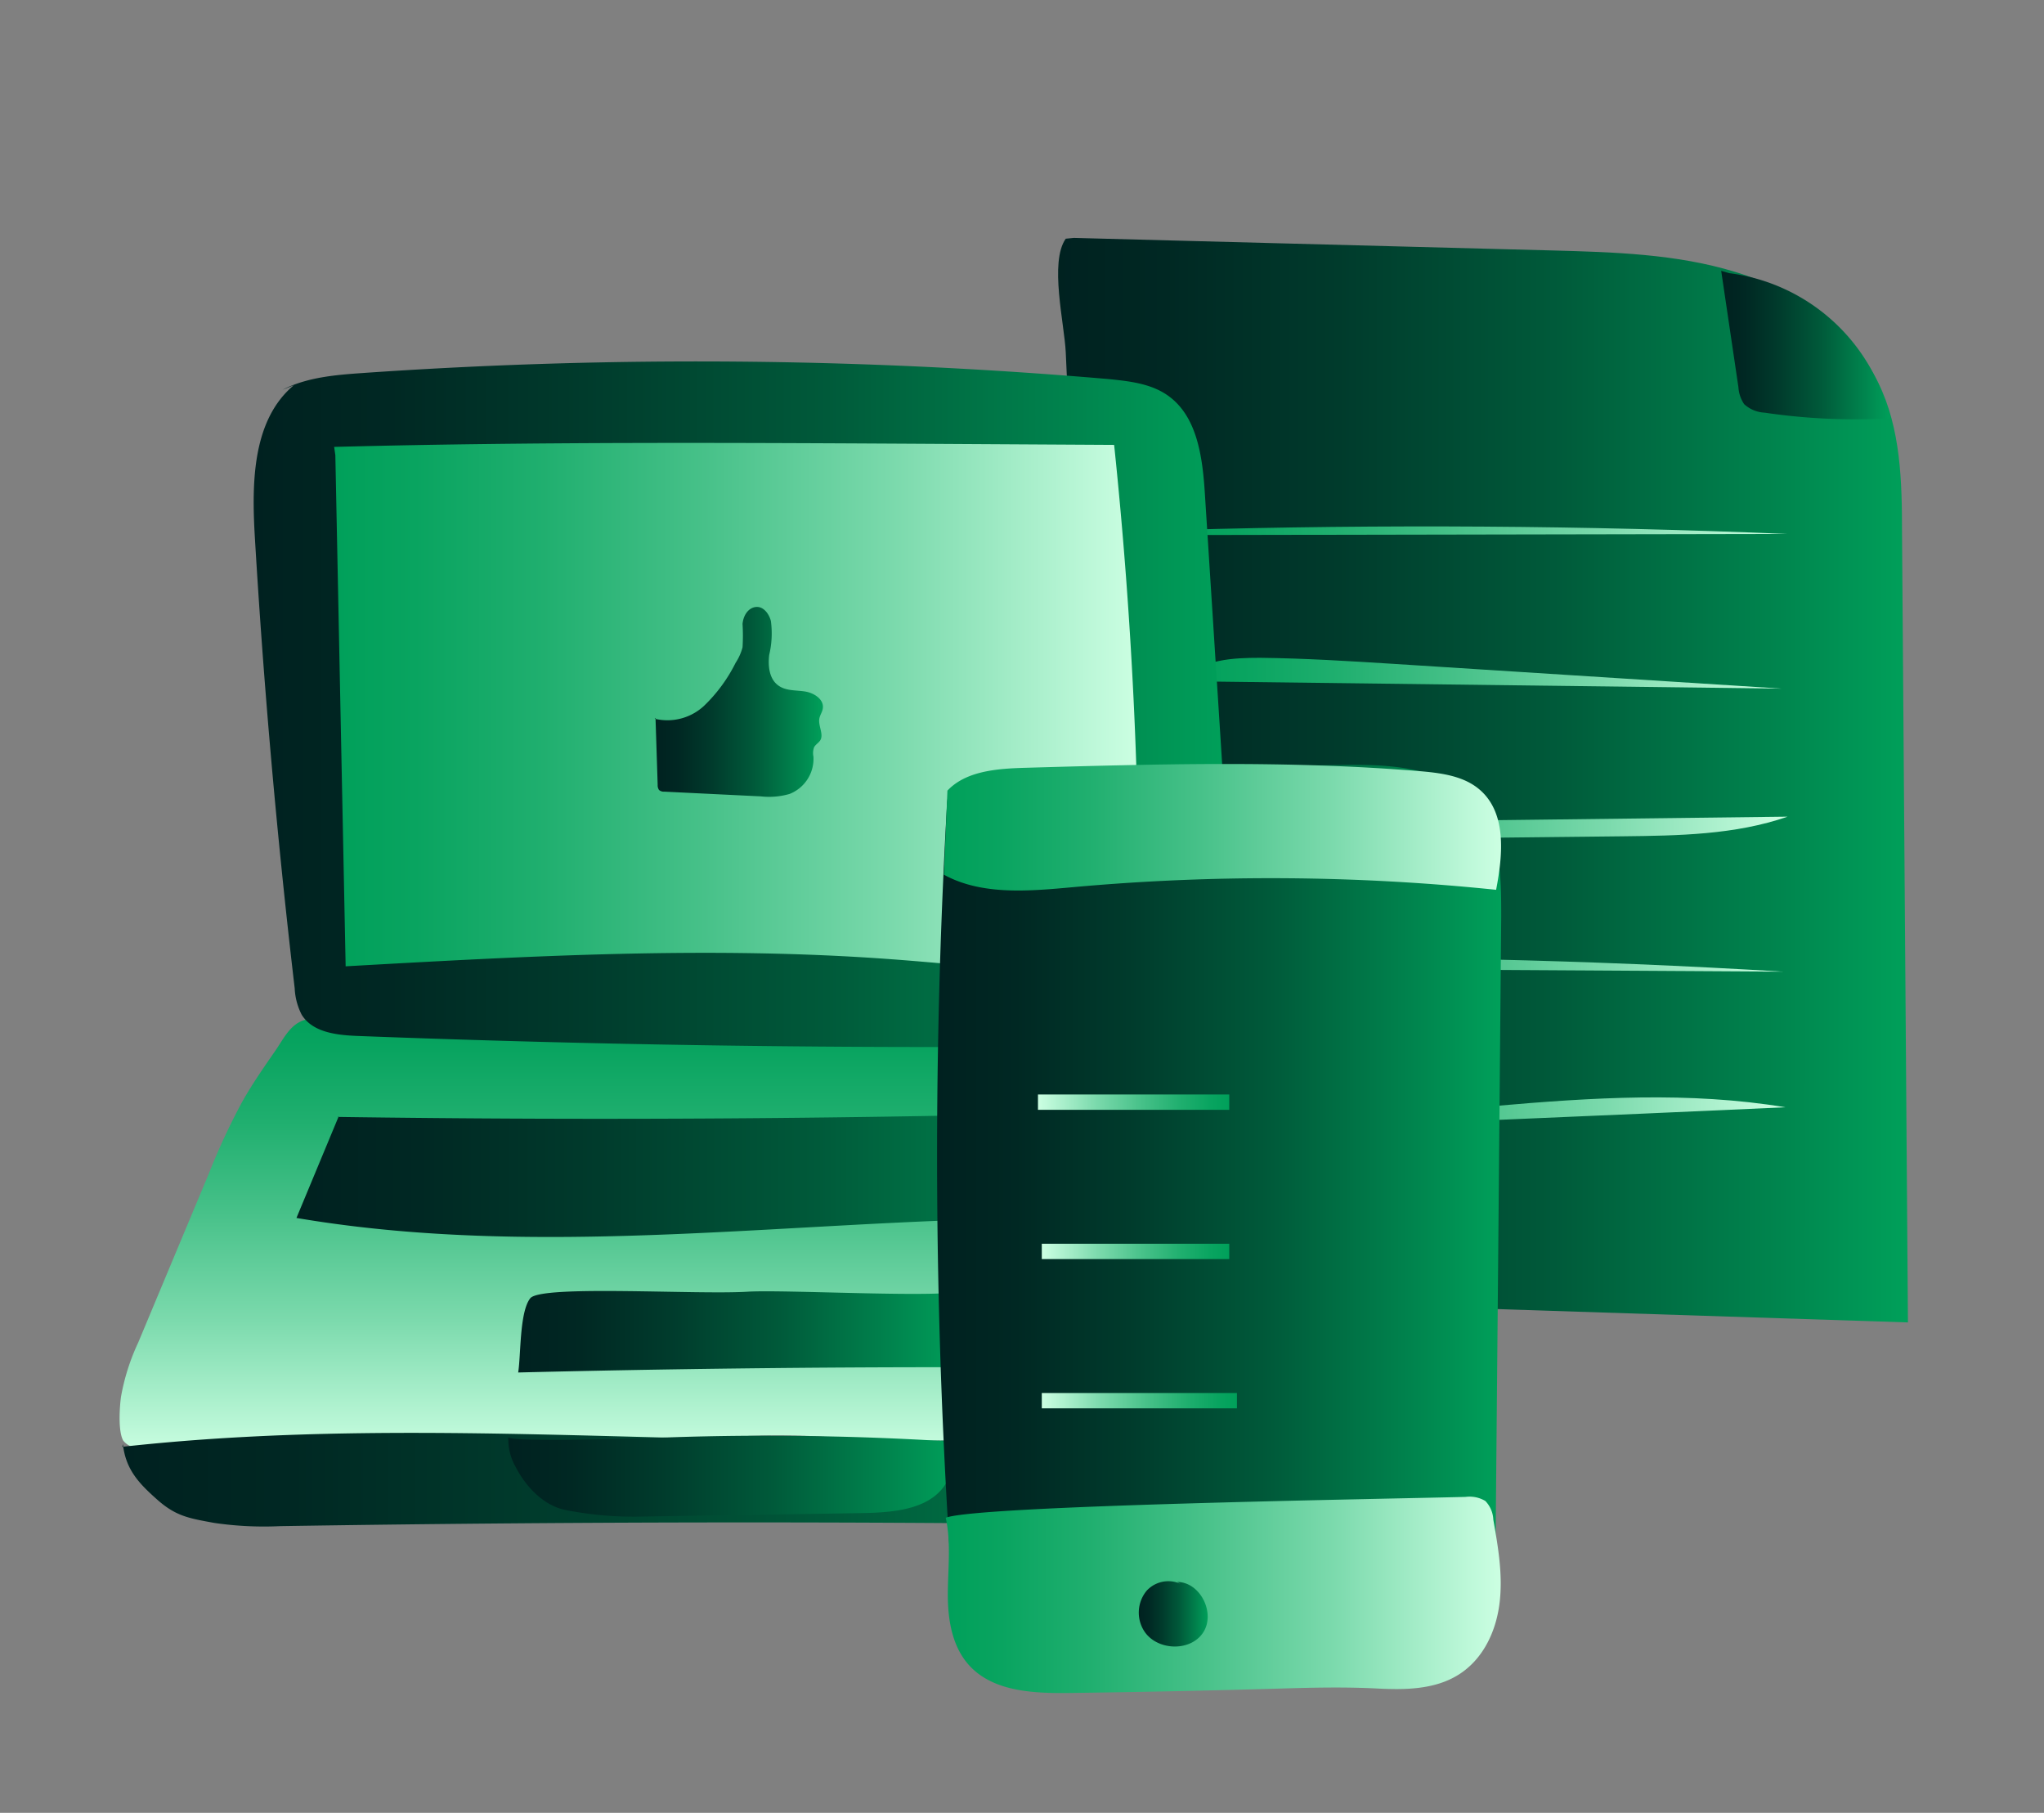 <svg id="Calque_1" data-name="Calque 1" xmlns="http://www.w3.org/2000/svg" xmlns:xlink="http://www.w3.org/1999/xlink" viewBox="0 0 256 227"><rect x="0" y="0" width="256" height="227" fill="#808080" stroke="none"/><defs><style>.cls-1{fill:url(#Dégradé_sans_nom_175);}.cls-2{fill:url(#Dégradé_sans_nom_175-2);}.cls-3{fill:url(#Dégradé_sans_nom_9);}.cls-4{fill:url(#Dégradé_sans_nom_9-2);}.cls-5{fill:url(#Dégradé_sans_nom_9-3);}.cls-6{fill:url(#Dégradé_sans_nom_9-4);}.cls-7{fill:url(#Dégradé_sans_nom_9-5);}.cls-8{fill:url(#Dégradé_sans_nom_9-6);}.cls-9{fill:url(#Dégradé_sans_nom_175-3);}.cls-10{fill:url(#Dégradé_sans_nom_175-4);}.cls-11{fill:url(#Dégradé_sans_nom_175-5);}.cls-12{fill:url(#Dégradé_sans_nom_175-6);}.cls-13{fill:url(#Dégradé_sans_nom_175-7);}.cls-14{fill:url(#Dégradé_sans_nom_9-7);}.cls-15{fill:url(#Dégradé_sans_nom_175-8);}.cls-16{fill:url(#Dégradé_sans_nom_9-8);}.cls-17{fill:url(#Dégradé_sans_nom_9-9);}.cls-18{fill:url(#Dégradé_sans_nom_175-9);}.cls-19{fill:url(#Dégradé_sans_nom_175-10);}.cls-20{fill:url(#Dégradé_sans_nom_9-10);}.cls-21{fill:url(#Dégradé_sans_nom_9-11);}.cls-22{fill:url(#Dégradé_sans_nom_9-12);}</style><linearGradient id="Dégradé_sans_nom_175" x1="130.85" y1="97.69" x2="238.96" y2="97.69" gradientUnits="userSpaceOnUse"><stop offset="0" stop-color="#002120"/><stop offset=".14" stop-color="#002823"/><stop offset=".34" stop-color="#003b2c"/><stop offset=".59" stop-color="#005a3a"/><stop offset=".85" stop-color="#00854e"/><stop offset="1" stop-color="#00a05a"/></linearGradient><linearGradient id="Dégradé_sans_nom_175-2" x1="215.57" y1="43.21" x2="236.75" y2="43.21" xlink:href="#Dégradé_sans_nom_175"/><linearGradient id="Dégradé_sans_nom_9" x1="146.92" y1="66.49" x2="223.85" y2="66.49" gradientUnits="userSpaceOnUse"><stop offset="0" stop-color="#00a05a"/><stop offset=".1" stop-color="#09a460"/><stop offset=".26" stop-color="#20af6f"/><stop offset=".46" stop-color="#47c189"/><stop offset=".7" stop-color="#7cdaad"/><stop offset=".95" stop-color="#bff9da"/><stop offset="1" stop-color="#ccffe2"/></linearGradient><linearGradient id="Dégradé_sans_nom_9-2" x1="148.3" y1="84.3" x2="223.21" y2="84.3" xlink:href="#Dégradé_sans_nom_9"/><linearGradient id="Dégradé_sans_nom_9-3" x1="149.45" y1="103.74" x2="223.89" y2="103.74" xlink:href="#Dégradé_sans_nom_9"/><linearGradient id="Dégradé_sans_nom_9-4" x1="149.62" y1="120.78" x2="223.35" y2="120.78" xlink:href="#Dégradé_sans_nom_9"/><linearGradient id="Dégradé_sans_nom_9-5" x1="149.12" y1="139.3" x2="223.61" y2="139.3" xlink:href="#Dégradé_sans_nom_9"/><linearGradient id="Dégradé_sans_nom_9-6" x1="90.57" y1="125.83" x2="90.57" y2="182.35" xlink:href="#Dégradé_sans_nom_9"/><linearGradient id="Dégradé_sans_nom_175-3" x1="15.31" y1="184.86" x2="167.68" y2="184.86" xlink:href="#Dégradé_sans_nom_175"/><linearGradient id="Dégradé_sans_nom_175-4" x1="63.67" y1="184.84" x2="119.79" y2="184.84" xlink:href="#Dégradé_sans_nom_175"/><linearGradient id="Dégradé_sans_nom_175-5" x1="64.9" y1="166.77" x2="120.44" y2="166.77" xlink:href="#Dégradé_sans_nom_175"/><linearGradient id="Dégradé_sans_nom_175-6" x1="37.13" y1="147.03" x2="147.68" y2="147.03" xlink:href="#Dégradé_sans_nom_175"/><linearGradient id="Dégradé_sans_nom_175-7" x1="31.77" y1="88.21" x2="153.46" y2="88.21" xlink:href="#Dégradé_sans_nom_175"/><linearGradient id="Dégradé_sans_nom_9-7" x1="41.89" y1="88.53" x2="142.66" y2="88.53" xlink:href="#Dégradé_sans_nom_9"/><linearGradient id="Dégradé_sans_nom_175-8" x1="117.36" y1="153.66" x2="188" y2="153.66" xlink:href="#Dégradé_sans_nom_175"/><linearGradient id="Dégradé_sans_nom_9-8" x1="118.22" y1="103.58" x2="188" y2="103.58" xlink:href="#Dégradé_sans_nom_9"/><linearGradient id="Dégradé_sans_nom_9-9" x1="118.45" y1="199.7" x2="188" y2="199.7" xlink:href="#Dégradé_sans_nom_9"/><linearGradient id="Dégradé_sans_nom_175-9" x1="142.63" y1="202.09" x2="151.26" y2="202.09" xlink:href="#Dégradé_sans_nom_175"/><linearGradient id="Dégradé_sans_nom_175-10" x1="82" y1="87.88" x2="103.07" y2="87.88" xlink:href="#Dégradé_sans_nom_175"/><linearGradient id="Dégradé_sans_nom_9-10" x1="154.92" y1="175.39" x2="130.48" y2="175.39" xlink:href="#Dégradé_sans_nom_9"/><linearGradient id="Dégradé_sans_nom_9-11" x1="153.96" y1="156.7" x2="130.48" y2="156.7" xlink:href="#Dégradé_sans_nom_9"/><linearGradient id="Dégradé_sans_nom_9-12" x1="153.96" y1="138.01" x2="130" y2="138.01" xlink:href="#Dégradé_sans_nom_9"/></defs><title>valeursajoutées</title><path class="cls-1" d="M134.49 29.79l59.88 1.57c7.74.21 15.59.43 23 2.7s14.42 6.88 17.85 13.82c2.86 5.78 3 12.48 3 18.92q.38 49.4.74 98.79l-102.72-3.33c-1.52.0-3.2-.16-4.27-1.23-1.28-1.27-1.2-3.32-1-5.11q3-31.77 3.37-63.71.21-16.18-.26-32.37c-.14-5.24-.35-10.48-.6-15.72-.17-3.6-2.07-11.31.0-14.23"/><path class="cls-2" d="M215.57 33.91l2.16 14.59a4.2 4.2.0 00.72 2.11A4.06 4.06.0 00221 51.67a77.29 77.29.0 0015.72.71A23.78 23.78.0 00216.54 34.2"/><path class="cls-3" d="M146.92 67l76.93-.14q-38-1.58-76-.51"/><path class="cls-4" d="M149.17 85.31l74 .92-48.61-3.1c-5.58-.35-11.16-.7-16.74-.76-3.4.0-7.17.19-9.56 2.6"/><path class="cls-5" d="M150.07 103.15l73.82-.89c-6.58 2.28-13.69 2.38-20.65 2.46l-45.87.5c-2.76.0-5.74.0-7.92-1.69"/><path class="cls-6" d="M149.62 121.23l73.73.44q-36.79-2.22-73.71-1.68"/><path class="cls-7" d="M150.52 140.11c24.37 1.63 49-5.45 73.09-1.46q-18 .82-36 1.58l-8.4.36c-10 .42-20.05.85-30.07.42"/><path class="cls-8" d="M138.92 126.69c3.26.14 6.84.43 9.19 2.86a14.88 14.88.0 012.87 5.51l14.91 42.17A2.33 2.33.0 01166 179c-.32.66-1.13.79-1.82.83-11.46.69-23-.9-34.4.76a74 74 0 01-9.8 1.24c-3.58.0-7.12-.78-10.67-1.3-13.57-2-27.33.31-41 1.27-16.87 1.2-33.8.35-50.69-.5a2.49 2.49.0 01-2.18-.9c-.67-1.17-.46-4.19-.29-5.47a27.11 27.11.0 012.17-6.84l8.83-21.12a82.86 82.86.0 014.22-9.07c1.23-2.17 2.66-4.23 4.08-6.28 1.17-1.69 2-3.62 4.12-4a74.85 74.85.0 017.94-.37q9.27-.49 18.54-.82 18.56-.64 37.11-.57C114.44 125.89 126.67 126.33 138.92 126.69z"/><path class="cls-9" d="M15.39 180.83c.35 3.17 2 4.9 4.21 6.87 2.42 2.18 4.09 2.42 7.25 3a42.94 42.94.0 008.25.4q58.68-.93 117.35.0c3.73.06 7.65.08 10.91-1.74s5.47-6.16 3.68-9.47c-10.57-2.28-21.52-.94-32.31-.21-39.74 2.7-79.82-2.9-119.42 1.49"/><path class="cls-10" d="M119.79 180.55c-5.23-.34-10.48-.57-15.72-.68q-10.48-.24-21 .14c-1.58.06-19.46.65-19.4-.06a7 7 0 00.9 3.72c1.27 2.46 3.46 4.82 6.21 5.4a44.29 44.29.0 0010.15.82l26.88-.42c3.72-.06 8-.36 10.2-3.06C119.38 184.76 119.61 182.59 119.79 180.55z"/><path class="cls-11" d="M64.9 171.86q27.67-.68 55.38-.66a93.31 93.31.0 000-9.46c-3.7.74-21.89-.26-26.58.0-6.42.41-25.94-.88-27.29.83S65.25 169.64 64.9 171.86z"/><path class="cls-12" d="M42.42 139.79l-5.29 12.72c36.4 6.18 73.71-1.89 110.55.45l-3.81-11.62a3.28 3.28.0 00-1.07-1.81 3.24 3.24.0 00-2-.35q-49.24 1.38-98.51.68"/><path class="cls-13" d="M36.8 48.24c-5.18 4.34-5.28 12.13-4.89 18.88q1.68 28.38 5 56.64a8 8 0 00.88 3.31c1.37 2.21 4.38 2.55 7 2.65Q91 131.49 137.25 131c3 0 6.08-.1 8.7-1.51 4.41-2.37 6.16-7.78 6.85-12.74 1.1-7.8.61-15.72.11-23.58l-2-31.26c-.29-4.6-.93-9.85-4.74-12.45-2.13-1.46-4.82-1.74-7.39-2a604 604 0 00-93.38-.75c-3.42.24-6.94.53-10 2.09"/><path class="cls-14" d="M42 57l1.29 64c22.79-1.28 45.66-2.57 68.43-.88 10.29.76 20.6 2.13 30.89 1.29a572.14 572.14.0 00-3.07-65.7l-20.69-.12c-25.66-.15-51.32-.3-77 .37"/><path class="cls-15" d="M118.65 1e2a776.36 776.36.0 00.58 98.5c.22 3.29.58 6.85 2.79 9.28 2.42 2.66 6.33 3.16 9.89 3.39a189 189 0 0046.71-2.75c2.91-.53 6.16-1.38 7.64-4a10.79 10.79.0 001-5.38q.39-42.13.76-84.28c0-5-.07-10.44-3.27-14.22C180.83 96 174 95.69 168.08 95.78l-40.17.56c-4 0-9.4 1.53-9.12 5.59"/><path class="cls-16" d="M118.66 99c2.35-2.49 6.29-2.76 9.82-2.86 16.4-.47 32.83-.93 49.18.41 2.6.22 5.37.54 7.39 2.11 3.71 2.88 3.19 8.3 2.33 12.76a274 274 0 00-52.88-.34c-5.53.5-11.48 1.08-16.28-1.55"/><path class="cls-17" d="M182.66 209.71c-3 1.88-6.76 1.9-10.22 1.72-3.91-.2-7.86-.12-11.84.0q-13.26.39-26.53.56c-4.45.06-9.46-.12-12.51-3.27-2.28-2.35-2.85-5.81-2.85-9s.43-6.51-.26-9.67c4-1.54 54.12-2.33 65.11-2.61a3.84 3.84.0 012.47.51 3.59 3.59.0 011 2.34c.61 3.48 1.22 7 .77 10.53S185.72 207.8 182.66 209.71z"/><path class="cls-18" d="M148.47 198.68a3.69 3.69.0 00-4.86.51 4.3 4.3.0 00-.34 5c1.54 2.48 5.73 2.7 7.38.29s-.28-6.37-3.2-6.39"/><path class="cls-19" d="M82 90a6.73 6.73.0 006.18-1.62A19.5 19.5.0 0092.13 83 6.64 6.64.0 0093 81.06a23.68 23.68.0 000-2.92c.08-1 .66-2 1.63-2.13s1.69.84 1.92 1.75A11.67 11.67.0 0196.34 82c-.17 1.41.0 3.06 1.19 3.87.94.66 2.18.54 3.31.72s2.4 1 2.21 2.14c-.07.44-.35.81-.43 1.24-.17.92.59 2 .1 2.75-.21.32-.58.51-.76.85a2.14 2.14.0 00-.08 1.18 4.73 4.73.0 01-3 4.67 9.26 9.26.0 01-3.6.3l-12.07-.59a.93.93.0 01-.67-.21 1 1 0 01-.17-.63L82.1 89.9"/><rect class="cls-20" x="130.48" y="174.43" width="24.44" height="1.92"/><rect class="cls-21" x="130.48" y="155.74" width="23.48" height="1.92"/><rect class="cls-22" x="130" y="137.05" width="23.96" height="1.92"/></svg>